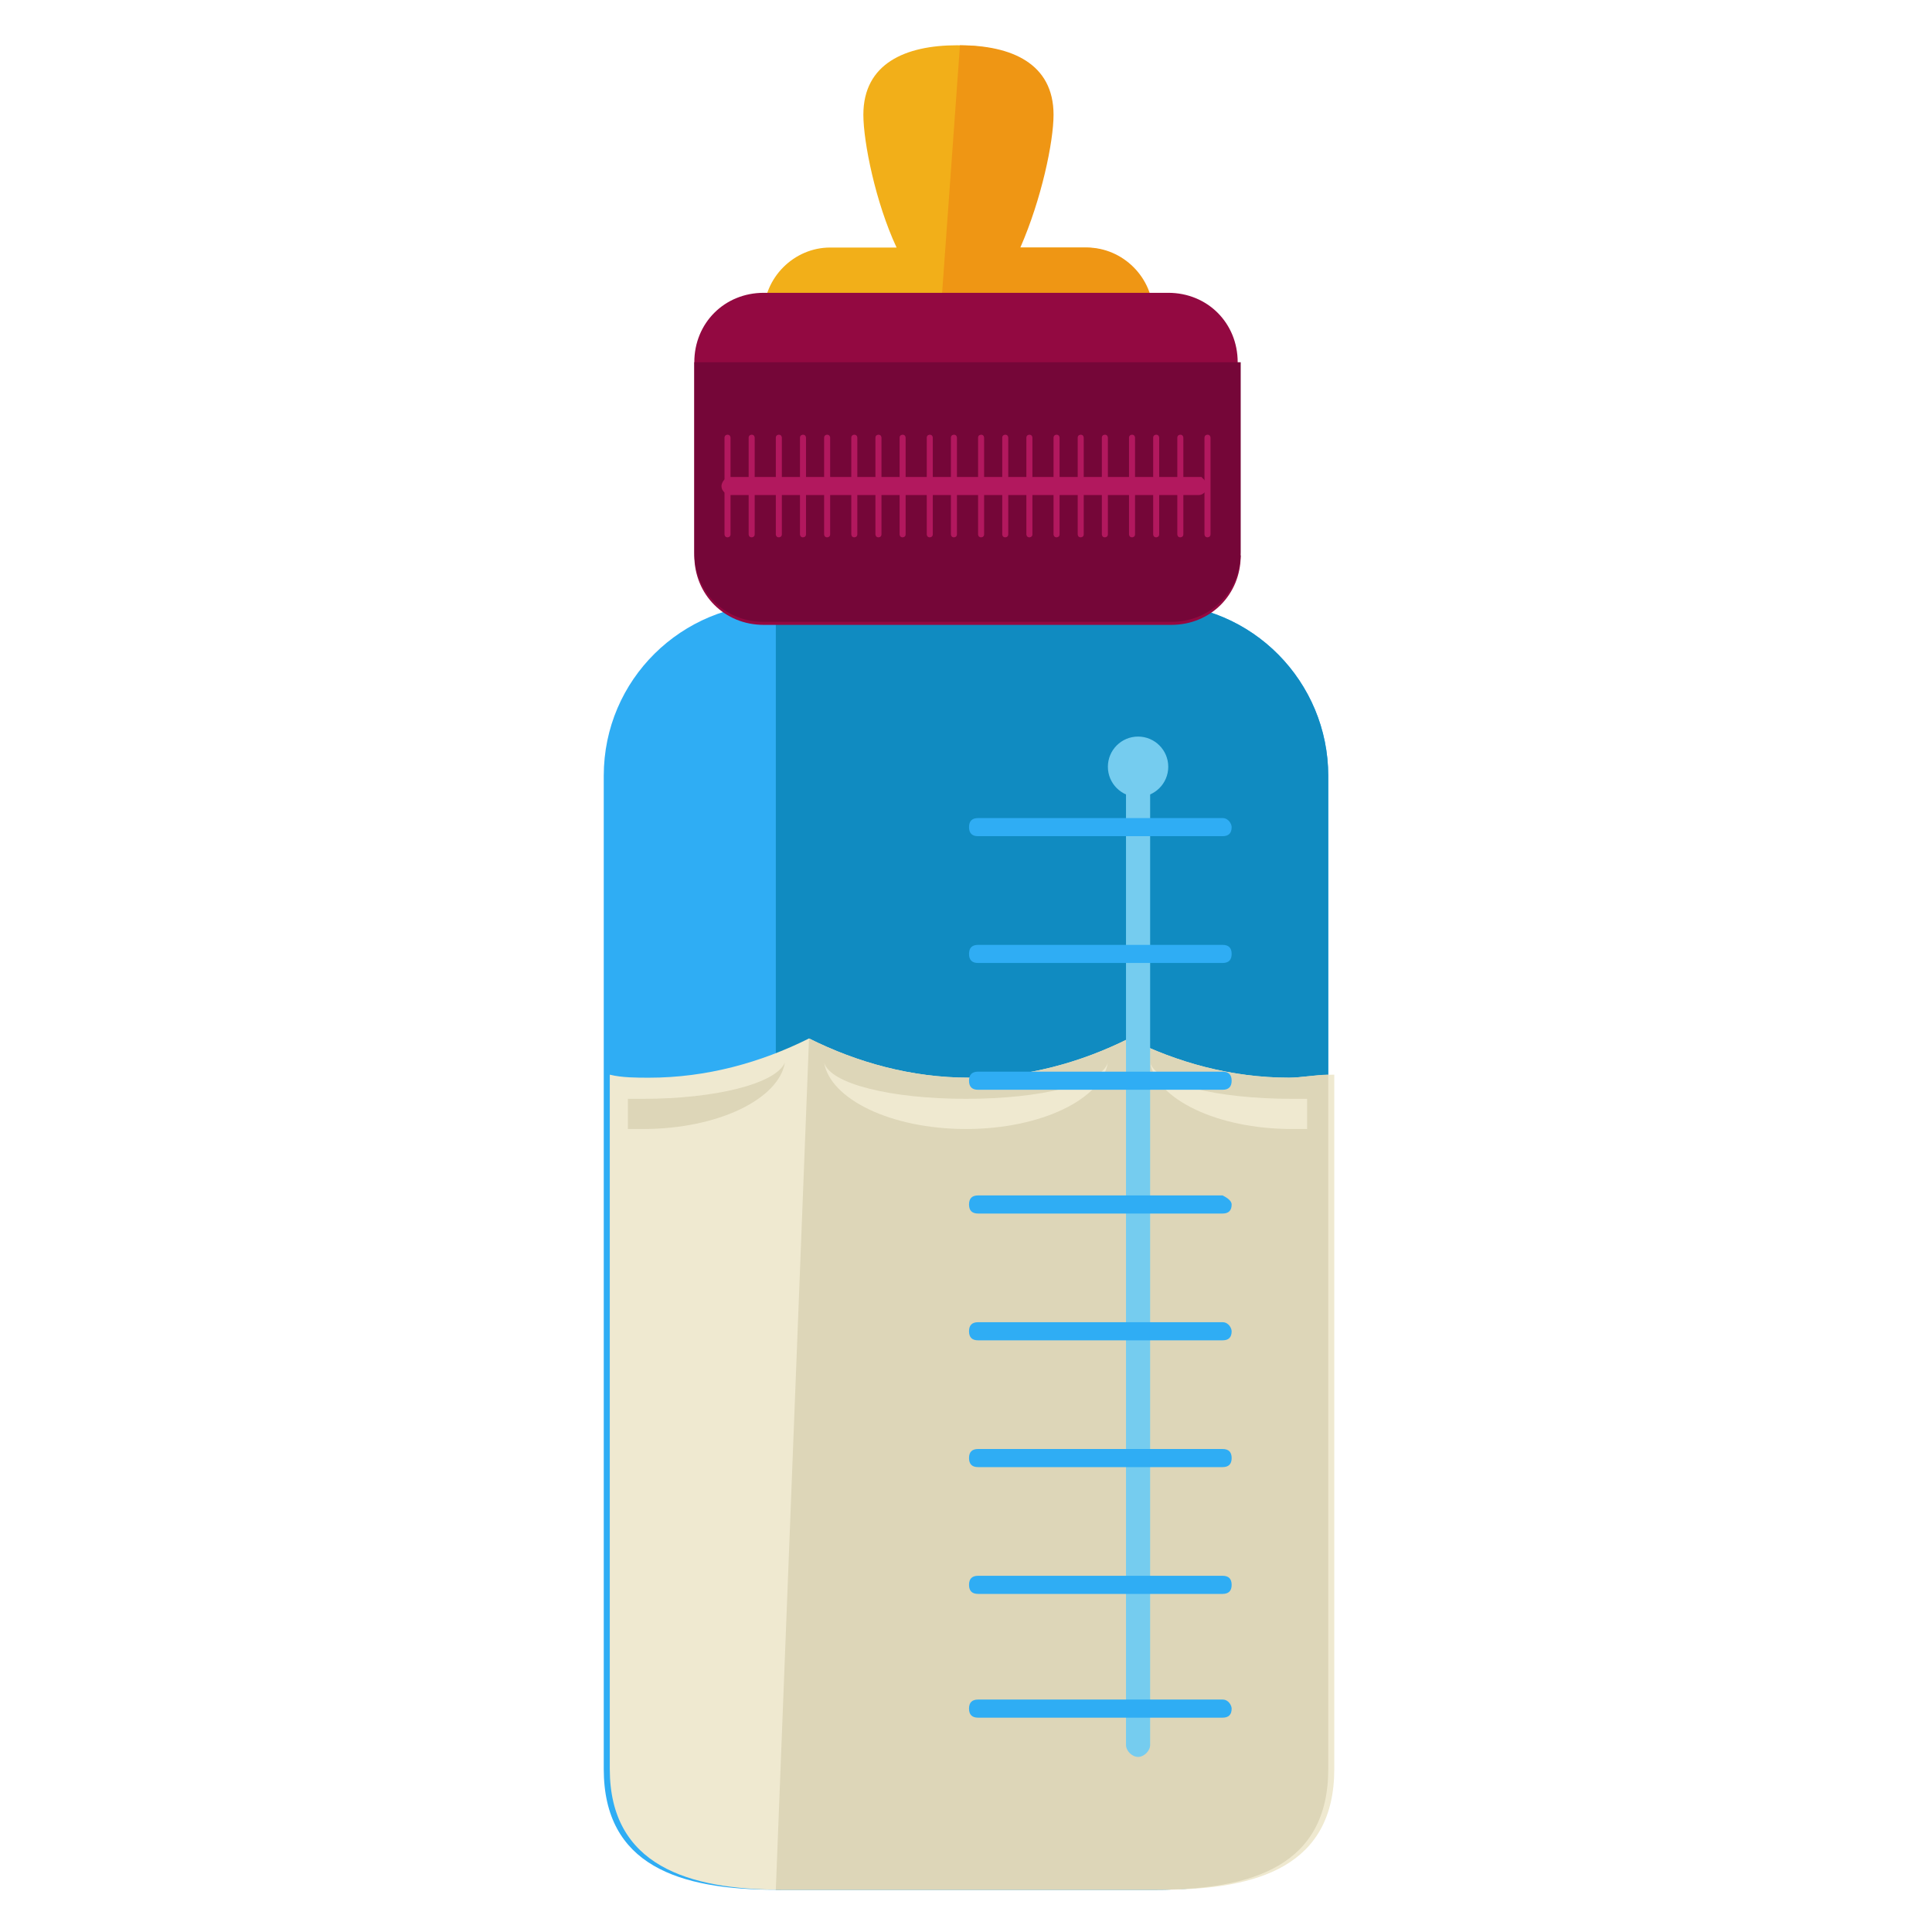 <?xml version="1.0" encoding="utf-8"?>
<!-- Generator: Adobe Illustrator 16.0.0, SVG Export Plug-In . SVG Version: 6.00 Build 0)  -->
<!DOCTYPE svg PUBLIC "-//W3C//DTD SVG 1.1//EN" "http://www.w3.org/Graphics/SVG/1.1/DTD/svg11.dtd">
<svg version="1.1" id="Layer_1" xmlns="http://www.w3.org/2000/svg" xmlns:xlink="http://www.w3.org/1999/xlink" x="0px" y="0px"
	 width="64px" height="64px" viewBox="0 0 64 64" enable-background="new 0 0 64 64" xml:space="preserve">
<g>
	<path fill="#F2AF19" d="M35.9,8.2h-2.2c0.7-1.6,1.1-3.5,1.1-4.4c0-1.7-1.4-2.3-3.1-2.3c-1.7,0-3.1,0.6-3.1,2.3
		c0,0.9,0.4,2.9,1.1,4.4h-2.2c-1.2,0-2.2,1-2.2,2.2s1,2.2,2.2,2.2h8.4c1.2,0,2.2-1,2.2-2.2S37.2,8.2,35.9,8.2z"/>
	<path fill="#EF9614" d="M31,12.6h5c1.2,0,2.2-1,2.2-2.2s-1-2.2-2.2-2.2h-2.2c0.7-1.6,1.1-3.5,1.1-4.4c0-1.7-1.4-2.3-3.1-2.3"/>
	<path fill="#EF9614" d="M27.6,8.2"/>
	<path fill="#2FADF4" d="M44,58.6c0,3.2-2.6,4-5.7,4H25.7c-3.2,0-5.7-0.8-5.7-4V25.7c0-3.2,2.6-5.7,5.7-5.7h12.6
		c3.2,0,5.7,2.6,5.7,5.7V58.6z"/>
	<path fill="#108BC1" d="M25.7,20h12.6c3.2,0,5.7,2.6,5.7,5.7v32.9c0,3.2-2.6,4-5.7,4H25.7"/>
	<path fill="#EFE9D0" d="M42.7,35.7c-1.9,0-3.7-0.5-5.3-1.3c-1.6,0.8-3.4,1.3-5.3,1.3s-3.7-0.5-5.3-1.3c-1.6,0.8-3.4,1.3-5.3,1.3
		c-0.4,0-0.9,0-1.3-0.1v23c0,3.2,2.6,4,5.7,4h12.6c3.2,0,5.7-0.8,5.7-4v-23C43.6,35.6,43.1,35.7,42.7,35.7z"/>
	<path fill="#DDD6B8" d="M25.7,62.6h12.6c3.2,0,5.7-0.8,5.7-4v-23c-0.4,0-0.9,0.1-1.3,0.1c-1.9,0-3.7-0.5-5.3-1.3
		c-1.6,0.8-3.4,1.3-5.3,1.3s-3.7-0.5-5.3-1.3"/>
	<g>
		<path fill="#EFE9D0" d="M32,36.4c-2.5,0-4.5-0.5-4.7-1.2c0.2,1.2,2.2,2.2,4.7,2.2s4.5-1,4.7-2.2C36.5,35.9,34.5,36.4,32,36.4z"/>
	</g>
	<path fill="#930941" d="M41.1,18.4c0,1.3-1,2.3-2.3,2.3H25.3c-1.3,0-2.3-1-2.3-2.3V12c0-1.3,1-2.3,2.3-2.3h13.4
		c1.3,0,2.3,1,2.3,2.3V18.4z"/>
	<path fill="#750638" d="M41.1,12v6.3c0,1.3-1,2.3-2.3,2.3H25.3c-1.3,0-2.3-1-2.3-2.3V12"/>
	<path fill="#DDD6B8" d="M21.3,36.4c-0.2,0-0.4,0-0.5,0v1c0.2,0,0.4,0,0.5,0c2.5,0,4.5-1,4.7-2.2C25.7,35.9,23.7,36.4,21.3,36.4z"/>
	<path fill="#EFE9D0" d="M42.8,36.4c0.2,0,0.4,0,0.5,0v1c-0.2,0-0.4,0-0.5,0c-2.5,0-4.5-1-4.7-2.2C38.3,35.9,40.3,36.4,42.8,36.4z"
		/>
	<g>
		<path fill="#75CCEF" d="M38.1,57.8c0,0.2-0.2,0.4-0.4,0.4l0,0c-0.2,0-0.4-0.2-0.4-0.4V26.3c0-0.2,0.2-0.4,0.4-0.4l0,0
			c0.2,0,0.4,0.2,0.4,0.4V57.8z"/>
		<g>
			<path fill="#2FADF4" d="M40.8,27.4c0,0.2-0.1,0.3-0.3,0.3h-8.1c-0.2,0-0.3-0.1-0.3-0.3l0,0c0-0.2,0.1-0.3,0.3-0.3h8.1
				C40.7,27.1,40.8,27.3,40.8,27.4L40.8,27.4z"/>
			<path fill="#2FADF4" d="M40.8,31.6c0,0.2-0.1,0.3-0.3,0.3h-8.1c-0.2,0-0.3-0.1-0.3-0.3l0,0c0-0.2,0.1-0.3,0.3-0.3h8.1
				C40.7,31.3,40.8,31.4,40.8,31.6L40.8,31.6z"/>
			<path fill="#2FADF4" d="M40.8,35.8c0,0.2-0.1,0.3-0.3,0.3h-8.1c-0.2,0-0.3-0.1-0.3-0.3l0,0c0-0.2,0.1-0.3,0.3-0.3h8.1
				C40.7,35.5,40.8,35.6,40.8,35.8L40.8,35.8z"/>
			<path fill="#2FADF4" d="M40.8,39.9c0,0.2-0.1,0.3-0.3,0.3h-8.1c-0.2,0-0.3-0.1-0.3-0.3l0,0c0-0.2,0.1-0.3,0.3-0.3h8.1
				C40.7,39.7,40.8,39.8,40.8,39.9L40.8,39.9z"/>
			<path fill="#2FADF4" d="M40.8,44.1c0,0.2-0.1,0.3-0.3,0.3h-8.1c-0.2,0-0.3-0.1-0.3-0.3l0,0c0-0.2,0.1-0.3,0.3-0.3h8.1
				C40.7,43.8,40.8,44,40.8,44.1L40.8,44.1z"/>
			<path fill="#2FADF4" d="M40.8,48.3c0,0.2-0.1,0.3-0.3,0.3h-8.1c-0.2,0-0.3-0.1-0.3-0.3l0,0c0-0.2,0.1-0.3,0.3-0.3h8.1
				C40.7,48,40.8,48.1,40.8,48.3L40.8,48.3z"/>
			<path fill="#2FADF4" d="M40.8,52.5c0,0.2-0.1,0.3-0.3,0.3h-8.1c-0.2,0-0.3-0.1-0.3-0.3l0,0c0-0.2,0.1-0.3,0.3-0.3h8.1
				C40.7,52.2,40.8,52.3,40.8,52.5L40.8,52.5z"/>
			<path fill="#2FADF4" d="M40.8,56.6c0,0.2-0.1,0.3-0.3,0.3h-8.1c-0.2,0-0.3-0.1-0.3-0.3l0,0c0-0.2,0.1-0.3,0.3-0.3h8.1
				C40.7,56.3,40.8,56.5,40.8,56.6L40.8,56.6z"/>
		</g>
		<circle fill="#75CCEF" cx="37.7" cy="25.4" r="1"/>
	</g>
	<g>
		<path fill="#B2185E" d="M40,16.1c0,0.1-0.1,0.3-0.3,0.3H24.2c-0.1,0-0.3-0.1-0.3-0.3l0,0c0-0.1,0.1-0.3,0.3-0.3h15.6
			C39.9,15.9,40,16,40,16.1L40,16.1z"/>
		<path fill="#B2185E" d="M24.2,17.7c0,0.1-0.1,0.1-0.1,0.1l0,0c-0.1,0-0.1-0.1-0.1-0.1v-3.2c0-0.1,0.1-0.1,0.1-0.1l0,0
			c0.1,0,0.1,0.1,0.1,0.1V17.7z"/>
		<path fill="#B2185E" d="M25,17.7c0,0.1-0.1,0.1-0.1,0.1l0,0c-0.1,0-0.1-0.1-0.1-0.1v-3.2c0-0.1,0.1-0.1,0.1-0.1l0,0
			c0.1,0,0.1,0.1,0.1,0.1V17.7z"/>
		<path fill="#B2185E" d="M25.9,17.7c0,0.1-0.1,0.1-0.1,0.1l0,0c-0.1,0-0.1-0.1-0.1-0.1v-3.2c0-0.1,0.1-0.1,0.1-0.1l0,0
			c0.1,0,0.1,0.1,0.1,0.1V17.7z"/>
		<path fill="#B2185E" d="M26.7,17.7c0,0.1-0.1,0.1-0.1,0.1l0,0c-0.1,0-0.1-0.1-0.1-0.1v-3.2c0-0.1,0.1-0.1,0.1-0.1l0,0
			c0.1,0,0.1,0.1,0.1,0.1V17.7z"/>
		<path fill="#B2185E" d="M27.5,17.7c0,0.1-0.1,0.1-0.1,0.1l0,0c-0.1,0-0.1-0.1-0.1-0.1v-3.2c0-0.1,0.1-0.1,0.1-0.1l0,0
			c0.1,0,0.1,0.1,0.1,0.1V17.7z"/>
		<path fill="#B2185E" d="M28.4,17.7c0,0.1-0.1,0.1-0.1,0.1l0,0c-0.1,0-0.1-0.1-0.1-0.1v-3.2c0-0.1,0.1-0.1,0.1-0.1l0,0
			c0.1,0,0.1,0.1,0.1,0.1V17.7z"/>
		<path fill="#B2185E" d="M29.2,17.7c0,0.1-0.1,0.1-0.1,0.1l0,0c-0.1,0-0.1-0.1-0.1-0.1v-3.2c0-0.1,0.1-0.1,0.1-0.1l0,0
			c0.1,0,0.1,0.1,0.1,0.1V17.7z"/>
		<path fill="#B2185E" d="M30,17.7c0,0.1-0.1,0.1-0.1,0.1l0,0c-0.1,0-0.1-0.1-0.1-0.1v-3.2c0-0.1,0.1-0.1,0.1-0.1l0,0
			c0.1,0,0.1,0.1,0.1,0.1V17.7z"/>
		<path fill="#B2185E" d="M30.9,17.7c0,0.1-0.1,0.1-0.1,0.1l0,0c-0.1,0-0.1-0.1-0.1-0.1v-3.2c0-0.1,0.1-0.1,0.1-0.1l0,0
			c0.1,0,0.1,0.1,0.1,0.1V17.7z"/>
		<path fill="#B2185E" d="M31.7,17.7c0,0.1-0.1,0.1-0.1,0.1l0,0c-0.1,0-0.1-0.1-0.1-0.1v-3.2c0-0.1,0.1-0.1,0.1-0.1l0,0
			c0.1,0,0.1,0.1,0.1,0.1V17.7z"/>
		<path fill="#B2185E" d="M32.6,17.7c0,0.1-0.1,0.1-0.1,0.1l0,0c-0.1,0-0.1-0.1-0.1-0.1v-3.2c0-0.1,0.1-0.1,0.1-0.1l0,0
			c0.1,0,0.1,0.1,0.1,0.1V17.7z"/>
		<path fill="#B2185E" d="M33.4,17.7c0,0.1-0.1,0.1-0.1,0.1l0,0c-0.1,0-0.1-0.1-0.1-0.1v-3.2c0-0.1,0.1-0.1,0.1-0.1l0,0
			c0.1,0,0.1,0.1,0.1,0.1V17.7z"/>
		<path fill="#B2185E" d="M34.2,17.7c0,0.1-0.1,0.1-0.1,0.1l0,0c-0.1,0-0.1-0.1-0.1-0.1v-3.2c0-0.1,0.1-0.1,0.1-0.1l0,0
			c0.1,0,0.1,0.1,0.1,0.1V17.7z"/>
		<path fill="#B2185E" d="M35.1,17.7c0,0.1-0.1,0.1-0.1,0.1l0,0c-0.1,0-0.1-0.1-0.1-0.1v-3.2c0-0.1,0.1-0.1,0.1-0.1l0,0
			c0.1,0,0.1,0.1,0.1,0.1V17.7z"/>
		<path fill="#B2185E" d="M35.9,17.7c0,0.1-0.1,0.1-0.1,0.1l0,0c-0.1,0-0.1-0.1-0.1-0.1v-3.2c0-0.1,0.1-0.1,0.1-0.1l0,0
			c0.1,0,0.1,0.1,0.1,0.1V17.7z"/>
		<path fill="#B2185E" d="M36.7,17.7c0,0.1-0.1,0.1-0.1,0.1l0,0c-0.1,0-0.1-0.1-0.1-0.1v-3.2c0-0.1,0.1-0.1,0.1-0.1l0,0
			c0.1,0,0.1,0.1,0.1,0.1V17.7z"/>
		<path fill="#B2185E" d="M37.6,17.7c0,0.1-0.1,0.1-0.1,0.1l0,0c-0.1,0-0.1-0.1-0.1-0.1v-3.2c0-0.1,0.1-0.1,0.1-0.1l0,0
			c0.1,0,0.1,0.1,0.1,0.1V17.7z"/>
		<path fill="#B2185E" d="M38.4,17.7c0,0.1-0.1,0.1-0.1,0.1l0,0c-0.1,0-0.1-0.1-0.1-0.1v-3.2c0-0.1,0.1-0.1,0.1-0.1l0,0
			c0.1,0,0.1,0.1,0.1,0.1V17.7z"/>
		<path fill="#B2185E" d="M39.2,17.7c0,0.1-0.1,0.1-0.1,0.1l0,0c-0.1,0-0.1-0.1-0.1-0.1v-3.2c0-0.1,0.1-0.1,0.1-0.1l0,0
			c0.1,0,0.1,0.1,0.1,0.1V17.7z"/>
		<path fill="#B2185E" d="M40.1,17.7c0,0.1-0.1,0.1-0.1,0.1l0,0c-0.1,0-0.1-0.1-0.1-0.1v-3.2c0-0.1,0.1-0.1,0.1-0.1l0,0
			c0.1,0,0.1,0.1,0.1,0.1V17.7z"/>
	</g>
</g>
</svg>
